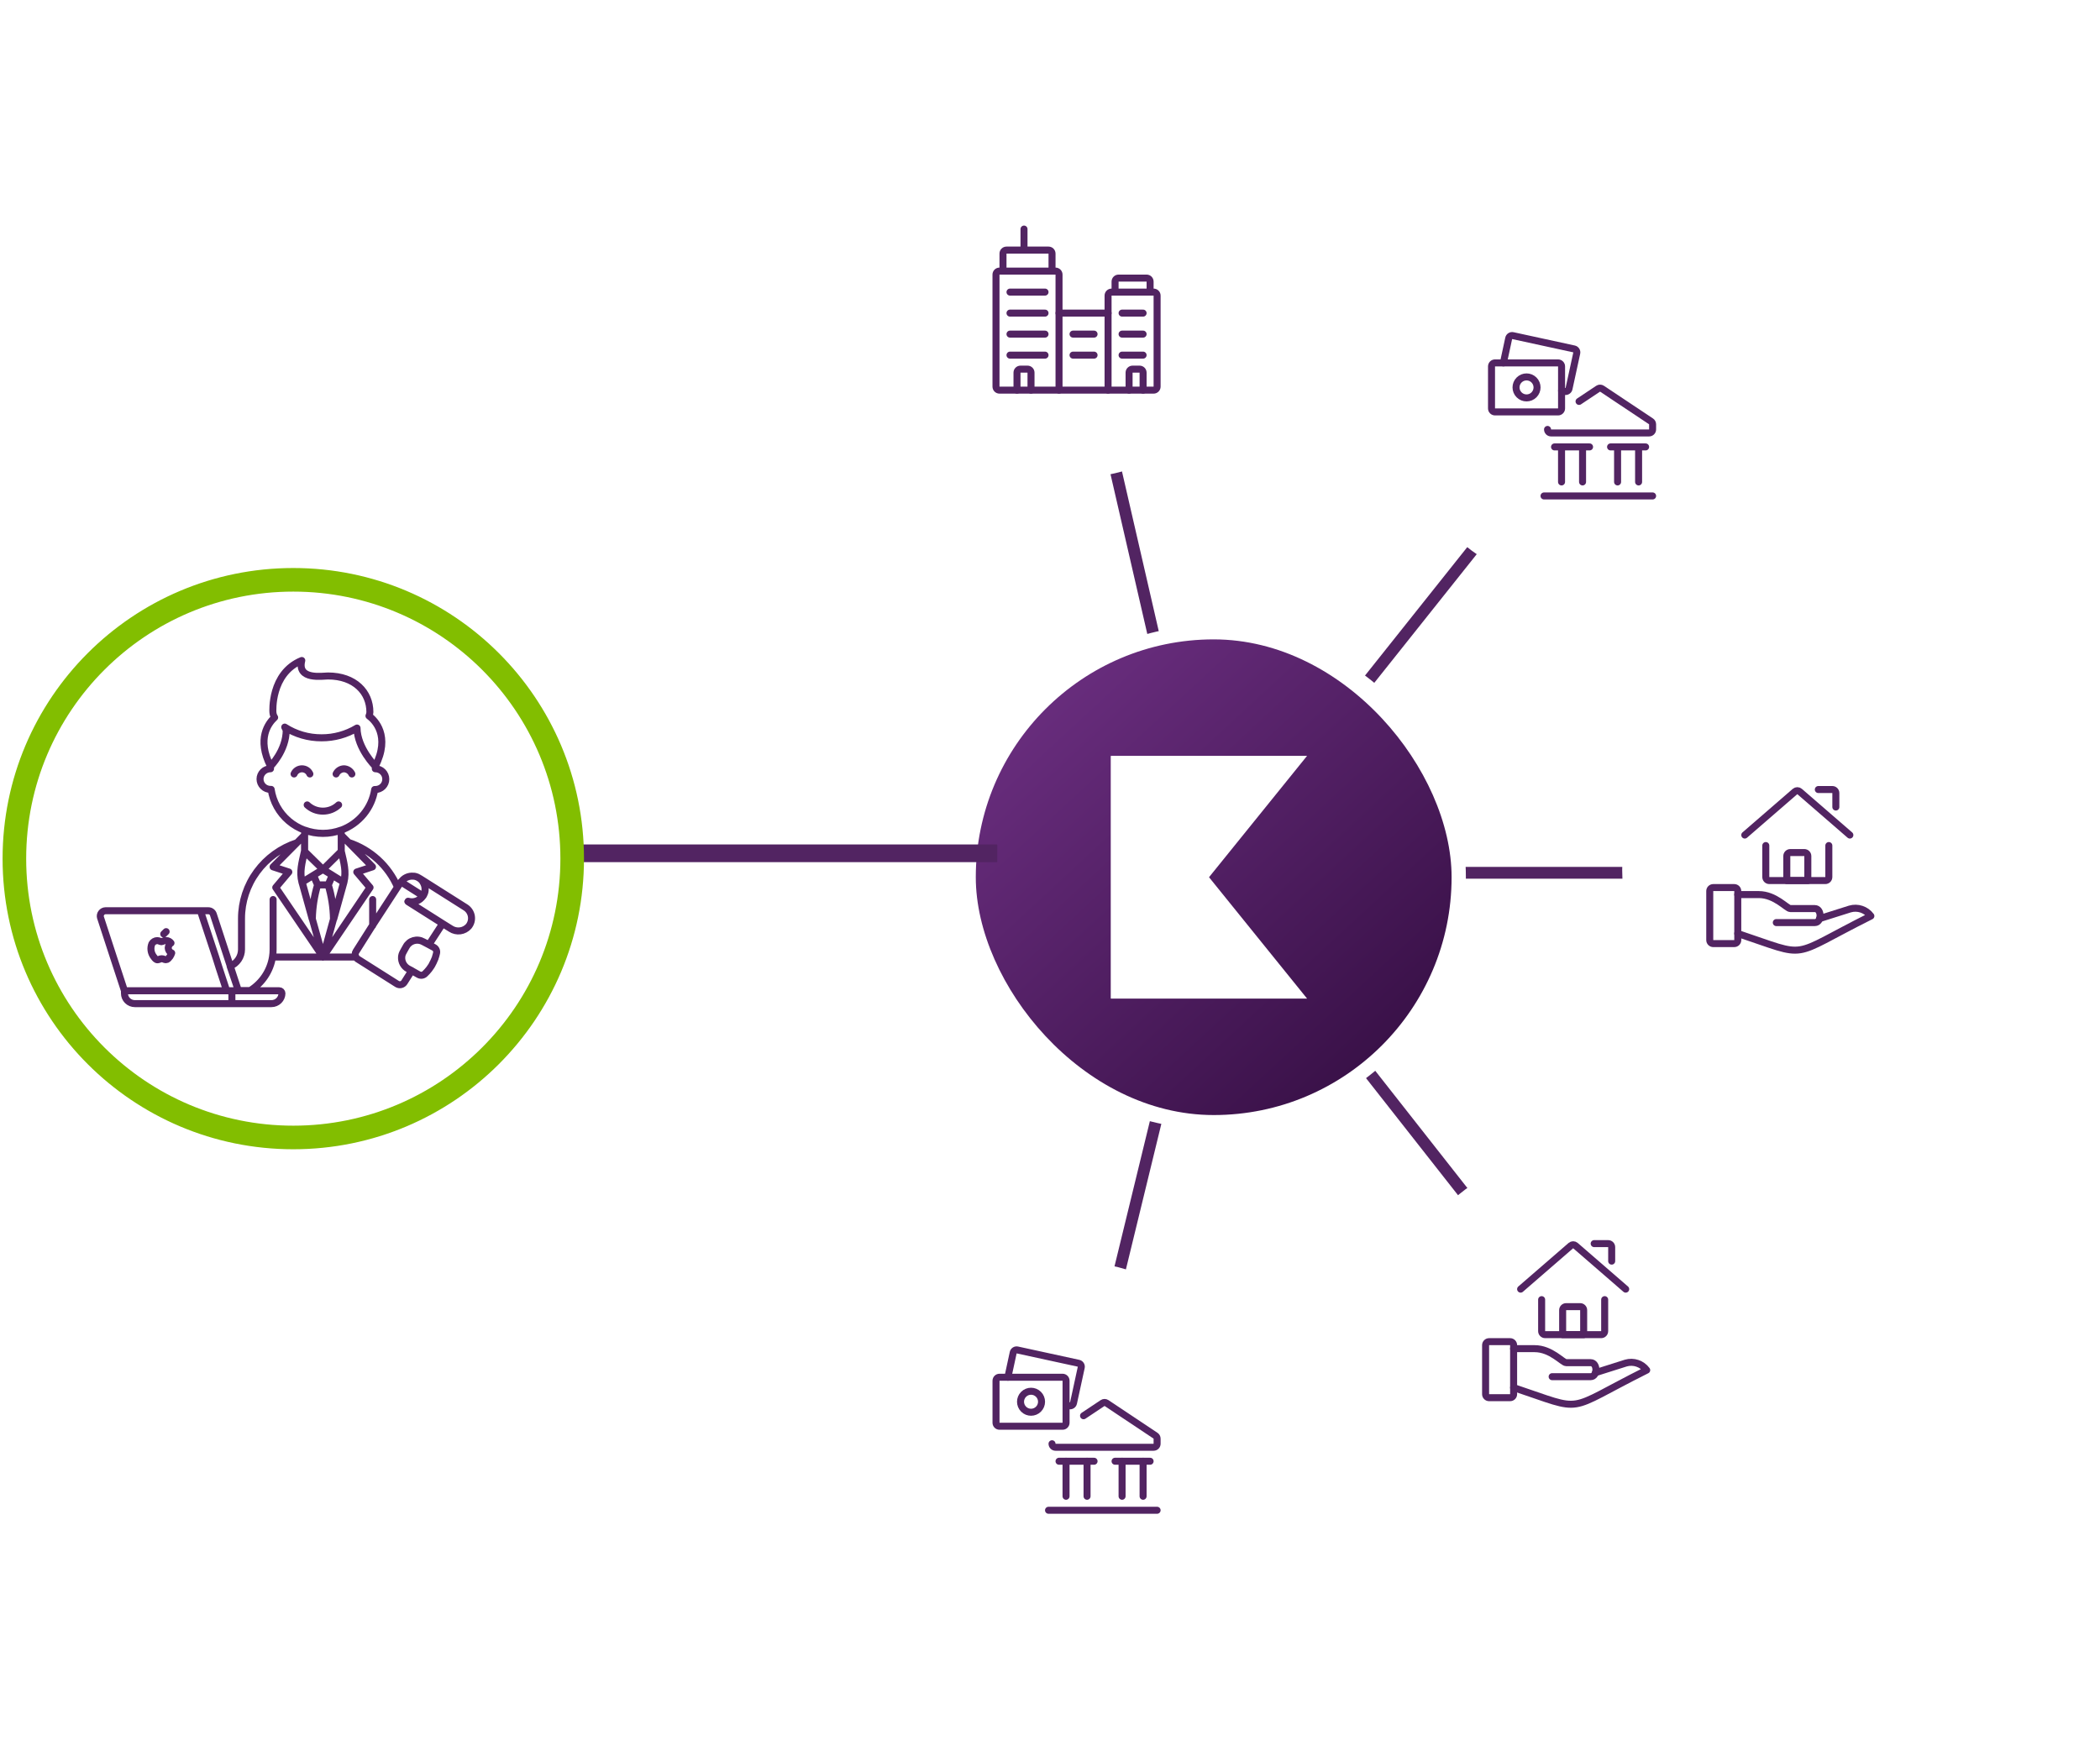 <svg width="356" height="295" viewBox="0 0 356 295" fill="none" xmlns="http://www.w3.org/2000/svg">
<line x1="205.009" y1="148.727" x2="183.026" y2="53.224" stroke="#522462" stroke-width="2"/>
<line x1="205.218" y1="149.048" x2="266.255" y2="72.377" stroke="#522462" stroke-width="2"/>
<line x1="205.787" y1="148.382" x2="266.333" y2="225.442" stroke="#522462" stroke-width="2"/>
<line x1="206" y1="148" x2="304" y2="148" stroke="#522462" stroke-width="2"/>
<line x1="206.154" y1="148.237" x2="182.972" y2="243.455" stroke="#522462" stroke-width="2"/>
<g filter="url(#filter0_d)">
<circle cx="182.5" cy="52.5" r="28.5" fill="white"/>
</g>
<g clip-path="url(#clip0)">
<path d="M179.531 46.562C179.531 46.234 179.265 45.969 178.938 45.969H169.438V45.969C169.11 45.969 168.844 46.234 168.844 46.562V65.562V65.562C168.844 65.89 169.11 66.156 169.438 66.156H179.531V46.562Z" stroke="#522462" stroke-width="1.188" stroke-linecap="round" stroke-linejoin="round"/>
<path d="M170.031 45.969V43V43C170.031 42.672 170.297 42.406 170.625 42.406H177.75V42.406C178.078 42.406 178.344 42.672 178.344 43V45.969" stroke="#522462" stroke-width="1.188" stroke-linecap="round" stroke-linejoin="round"/>
<path d="M173.594 42.406V38.844" stroke="#522462" stroke-width="1.188" stroke-linecap="round" stroke-linejoin="round"/>
<path d="M196.156 65.562C196.156 65.89 195.89 66.156 195.562 66.156H187.844V50.125V50.125C187.844 49.797 188.11 49.531 188.438 49.531H195.562V49.531C195.89 49.531 196.156 49.797 196.156 50.125V65.562Z" stroke="#522462" stroke-width="1.188" stroke-linecap="round" stroke-linejoin="round"/>
<path d="M189.031 49.531V47.75V47.75C189.031 47.422 189.297 47.156 189.625 47.156H194.375V47.156C194.703 47.156 194.969 47.422 194.969 47.75V49.531" stroke="#522462" stroke-width="1.188" stroke-linecap="round" stroke-linejoin="round"/>
<path d="M179.531 53.094H187.844" stroke="#522462" stroke-width="1.188" stroke-linecap="round" stroke-linejoin="round"/>
<path d="M179.531 66.156H187.844" stroke="#522462" stroke-width="1.188" stroke-linecap="round" stroke-linejoin="round"/>
<path d="M171.219 49.531H177.156" stroke="#522462" stroke-width="1.188" stroke-linecap="round" stroke-linejoin="round"/>
<path d="M171.219 53.094H177.156" stroke="#522462" stroke-width="1.188" stroke-linecap="round" stroke-linejoin="round"/>
<path d="M171.219 56.656H177.156" stroke="#522462" stroke-width="1.188" stroke-linecap="round" stroke-linejoin="round"/>
<path d="M190.219 53.094H193.781" stroke="#522462" stroke-width="1.188" stroke-linecap="round" stroke-linejoin="round"/>
<path d="M190.219 56.656H193.781" stroke="#522462" stroke-width="1.188" stroke-linecap="round" stroke-linejoin="round"/>
<path d="M171.219 60.219H177.156" stroke="#522462" stroke-width="1.188" stroke-linecap="round" stroke-linejoin="round"/>
<path d="M190.219 60.219H193.781" stroke="#522462" stroke-width="1.188" stroke-linecap="round" stroke-linejoin="round"/>
<path d="M181.906 56.656H185.469" stroke="#522462" stroke-width="1.188" stroke-linecap="round" stroke-linejoin="round"/>
<path d="M181.906 60.219H185.469" stroke="#522462" stroke-width="1.188" stroke-linecap="round" stroke-linejoin="round"/>
<path d="M174.781 66.156V63.187C174.781 62.859 174.515 62.594 174.188 62.594H173V62.594C172.672 62.594 172.406 62.859 172.406 63.187V66.156" stroke="#522462" stroke-width="1.188" stroke-linecap="round" stroke-linejoin="round"/>
<path d="M191.406 66.156V63.187V63.187C191.406 62.859 191.672 62.594 192 62.594H193.188V62.594C193.515 62.594 193.781 62.859 193.781 63.187V66.156" stroke="#522462" stroke-width="1.188" stroke-linecap="round" stroke-linejoin="round"/>
</g>
<g filter="url(#filter1_d)">
<circle cx="266.5" cy="70.5" r="28.5" fill="white"/>
</g>
<g clip-path="url(#clip1)">
<path d="M261.75 84.097H280.156" stroke="#522462" stroke-width="1.188" stroke-linecap="round" stroke-linejoin="round"/>
<path d="M264.719 81.722V75.784" stroke="#522462" stroke-width="1.188" stroke-linecap="round" stroke-linejoin="round"/>
<path d="M268.281 81.722V75.784" stroke="#522462" stroke-width="1.188" stroke-linecap="round" stroke-linejoin="round"/>
<path d="M274.219 81.722V75.784" stroke="#522462" stroke-width="1.188" stroke-linecap="round" stroke-linejoin="round"/>
<path d="M277.781 81.722V75.784" stroke="#522462" stroke-width="1.188" stroke-linecap="round" stroke-linejoin="round"/>
<path d="M263.531 75.784H269.469" stroke="#522462" stroke-width="1.188" stroke-linecap="round" stroke-linejoin="round"/>
<path d="M273.031 75.784H278.969" stroke="#522462" stroke-width="1.188" stroke-linecap="round" stroke-linejoin="round"/>
<path d="M253.442 69.85C253.114 69.85 252.848 69.585 252.848 69.257V62.132C252.848 61.804 253.114 61.538 253.442 61.538H264.129C264.457 61.538 264.723 61.804 264.723 62.132V69.257C264.723 69.585 264.457 69.85 264.129 69.85H253.442Z" stroke="#522462" stroke-width="1.188" stroke-linecap="round" stroke-linejoin="round"/>
<path d="M254.862 61.538L255.762 57.367V57.367C255.832 57.047 256.148 56.844 256.469 56.914L266.843 59.17V59.17C267.162 59.24 267.365 59.555 267.296 59.875L265.983 65.921V65.921C265.913 66.241 265.597 66.444 265.278 66.374L264.723 66.256" stroke="#522462" stroke-width="1.188" stroke-linecap="round" stroke-linejoin="round"/>
<path d="M260.045 64.435C260.741 65.13 260.741 66.258 260.045 66.954C259.35 67.649 258.222 67.649 257.526 66.954C256.83 66.258 256.83 65.13 257.526 64.435C258.222 63.739 259.35 63.739 260.045 64.435Z" stroke="#522462" stroke-width="1.188" stroke-linecap="round" stroke-linejoin="round"/>
<path d="M267.687 68.069L270.921 65.914V65.914C271.12 65.781 271.379 65.781 271.579 65.914L279.891 71.455V71.455C280.057 71.565 280.156 71.75 280.156 71.949V72.819C280.156 73.147 279.89 73.413 279.562 73.413H262.937V73.413C262.609 73.413 262.344 73.147 262.344 72.819V72.819" stroke="#522462" stroke-width="1.188" stroke-linecap="round" stroke-linejoin="round"/>
</g>
<g filter="url(#filter2_d)">
<circle cx="265.5" cy="224.5" r="28.5" fill="white"/>
</g>
<g clip-path="url(#clip2)">
<path d="M261.344 220.381V225.724V225.724C261.344 226.052 261.61 226.318 261.938 226.318H271.438V226.318C271.765 226.318 272.031 226.052 272.031 225.724V220.381" stroke="#522462" stroke-width="1.188" stroke-linecap="round" stroke-linejoin="round"/>
<path d="M257.781 218.599L266.299 211.218V211.218C266.522 211.025 266.853 211.025 267.076 211.218L275.594 218.599" stroke="#522462" stroke-width="1.188" stroke-linecap="round" stroke-linejoin="round"/>
<path d="M270.25 210.881H272.625V210.881C272.953 210.881 273.219 211.146 273.219 211.474V211.474V213.849" stroke="#522462" stroke-width="1.188" stroke-linecap="round" stroke-linejoin="round"/>
<path d="M252.438 237.006C252.11 237.006 251.844 236.74 251.844 236.412V228.099C251.844 227.771 252.11 227.506 252.438 227.506H256C256.328 227.506 256.594 227.771 256.594 228.099V236.412C256.594 236.74 256.328 237.006 256 237.006H252.438Z" stroke="#522462" stroke-width="1.188" stroke-linecap="round" stroke-linejoin="round"/>
<path d="M256.594 235.299C269.062 239.455 264.906 239.455 279.156 232.33V232.33C278.336 231.225 276.913 230.751 275.594 231.143L270.469 232.766" stroke="#522462" stroke-width="1.188" stroke-linecap="round" stroke-linejoin="round"/>
<path d="M256.594 228.693H260.156C262.95 228.693 264.906 231.068 265.5 231.068H269.656C270.844 231.068 270.844 233.443 269.656 233.443H263.125" stroke="#522462" stroke-width="1.188" stroke-linecap="round" stroke-linejoin="round"/>
<path d="M268.469 222.162C268.469 221.834 268.203 221.568 267.875 221.568H265.5V221.568C265.172 221.568 264.906 221.834 264.906 222.162V222.162V226.318H268.469V222.162Z" stroke="#522462" stroke-width="1.188" stroke-linecap="round" stroke-linejoin="round"/>
</g>
<g filter="url(#filter3_d)">
<circle cx="182.5" cy="242.5" r="28.5" fill="white"/>
</g>
<g clip-path="url(#clip3)">
<path d="M177.75 256.097H196.156" stroke="#522462" stroke-width="1.188" stroke-linecap="round" stroke-linejoin="round"/>
<path d="M180.719 253.722V247.784" stroke="#522462" stroke-width="1.188" stroke-linecap="round" stroke-linejoin="round"/>
<path d="M184.281 253.722V247.784" stroke="#522462" stroke-width="1.188" stroke-linecap="round" stroke-linejoin="round"/>
<path d="M190.219 253.722V247.784" stroke="#522462" stroke-width="1.188" stroke-linecap="round" stroke-linejoin="round"/>
<path d="M193.781 253.722V247.784" stroke="#522462" stroke-width="1.188" stroke-linecap="round" stroke-linejoin="round"/>
<path d="M179.531 247.784H185.469" stroke="#522462" stroke-width="1.188" stroke-linecap="round" stroke-linejoin="round"/>
<path d="M189.031 247.784H194.969" stroke="#522462" stroke-width="1.188" stroke-linecap="round" stroke-linejoin="round"/>
<path d="M169.442 241.85C169.114 241.85 168.848 241.585 168.848 241.257V234.132C168.848 233.804 169.114 233.538 169.442 233.538H180.129C180.457 233.538 180.723 233.804 180.723 234.132V241.257C180.723 241.585 180.457 241.85 180.129 241.85H169.442Z" stroke="#522462" stroke-width="1.188" stroke-linecap="round" stroke-linejoin="round"/>
<path d="M170.862 233.538L171.762 229.367V229.367C171.832 229.047 172.148 228.844 172.469 228.914L182.843 231.17V231.17C183.162 231.24 183.365 231.555 183.296 231.875L181.983 237.921V237.921C181.913 238.241 181.597 238.444 181.278 238.375L180.723 238.256" stroke="#522462" stroke-width="1.188" stroke-linecap="round" stroke-linejoin="round"/>
<path d="M176.045 236.435C176.741 237.13 176.741 238.258 176.045 238.954C175.35 239.649 174.222 239.649 173.526 238.954C172.83 238.258 172.83 237.13 173.526 236.435C174.222 235.739 175.35 235.739 176.045 236.435Z" stroke="#522462" stroke-width="1.188" stroke-linecap="round" stroke-linejoin="round"/>
<path d="M183.687 240.069L186.921 237.914V237.914C187.12 237.781 187.379 237.781 187.579 237.914L195.891 243.455V243.455C196.057 243.565 196.156 243.75 196.156 243.949V244.819C196.156 245.147 195.89 245.413 195.562 245.413H178.937V245.413C178.609 245.413 178.344 245.147 178.344 244.819V244.819" stroke="#522462" stroke-width="1.188" stroke-linecap="round" stroke-linejoin="round"/>
</g>
<g filter="url(#filter4_d)">
<circle cx="303.5" cy="147.5" r="28.5" fill="white"/>
</g>
<g clip-path="url(#clip4)">
<path d="M299.344 143.381V148.724V148.724C299.344 149.052 299.61 149.318 299.938 149.318H309.438V149.318C309.765 149.318 310.031 149.052 310.031 148.724V143.381" stroke="#522462" stroke-width="1.188" stroke-linecap="round" stroke-linejoin="round"/>
<path d="M295.781 141.599L304.299 134.218V134.218C304.522 134.025 304.853 134.025 305.076 134.218L313.594 141.599" stroke="#522462" stroke-width="1.188" stroke-linecap="round" stroke-linejoin="round"/>
<path d="M308.25 133.881H310.625V133.881C310.953 133.881 311.219 134.146 311.219 134.474V134.474V136.849" stroke="#522462" stroke-width="1.188" stroke-linecap="round" stroke-linejoin="round"/>
<path d="M290.438 160.006C290.11 160.006 289.844 159.74 289.844 159.412V151.099C289.844 150.771 290.11 150.506 290.438 150.506H294C294.328 150.506 294.594 150.771 294.594 151.099V159.412C294.594 159.74 294.328 160.006 294 160.006H290.438Z" stroke="#522462" stroke-width="1.188" stroke-linecap="round" stroke-linejoin="round"/>
<path d="M294.594 158.299C307.062 162.455 302.906 162.455 317.156 155.33V155.33C316.336 154.225 314.913 153.751 313.594 154.143L308.469 155.766" stroke="#522462" stroke-width="1.188" stroke-linecap="round" stroke-linejoin="round"/>
<path d="M294.594 151.693H298.156C300.95 151.693 302.906 154.068 303.5 154.068H307.656C308.844 154.068 308.844 156.443 307.656 156.443H301.125" stroke="#522462" stroke-width="1.188" stroke-linecap="round" stroke-linejoin="round"/>
<path d="M306.469 145.162C306.469 144.834 306.203 144.568 305.875 144.568H303.5V144.568C303.172 144.568 302.906 144.834 302.906 145.162V145.162V149.318H306.469V145.162Z" stroke="#522462" stroke-width="1.188" stroke-linecap="round" stroke-linejoin="round"/>
</g>
<circle cx="205.75" cy="148.75" r="42.75" fill="white"/>
<g filter="url(#filter5_i)">
<rect x="165.42" y="108.42" width="80.66" height="80.66" rx="40.33" fill="url(#paint0_linear)"/>
</g>
<g filter="url(#filter6_d)">
<path fill-rule="evenodd" clip-rule="evenodd" d="M188.333 128.167V169.333H221.583L188.333 128.167Z" fill="white"/>
</g>
<g filter="url(#filter7_d)">
<path fill-rule="evenodd" clip-rule="evenodd" d="M188.333 169.333V128.167H221.583L188.333 169.333Z" fill="white"/>
</g>
<line x1="14.688" y1="144.694" x2="169.062" y2="144.694" stroke="#522462" stroke-width="3"/>
<circle cx="49.719" cy="145.6" r="47.281" fill="white" stroke="#82BE00" stroke-width="4"/>
<path d="M54.754 162.284H46.193M54.754 162.284L46.746 150.493L48.963 147.868L46.298 146.992L50.362 142.892M54.754 162.284L62.706 150.493L60.482 147.868L63.147 146.992M54.754 162.284L52.935 155.785L51.348 150.073C51.292 149.914 51.25 149.749 51.208 149.597C50.739 147.806 51.187 146.269 51.627 144.36V141.604L50.362 142.892M54.754 162.284L62.734 150.493L60.51 147.868L63.147 146.992M54.754 162.284L54.74 162.311M54.754 162.284H54.74M54.754 162.284L56.551 155.799C56.508 153.849 56.197 151.913 55.628 150.045M54.754 162.284L52.935 155.799C52.98 153.849 53.288 151.914 53.852 150.045M54.754 162.284H60.314M54.754 162.284L58.146 150.086C58.199 149.931 58.243 149.772 58.279 149.611C58.754 147.799 58.279 146.276 57.852 144.367V141.611L59.132 142.906L63.147 146.992M46.193 162.284C46.008 163.443 45.574 164.55 44.92 165.532C44.266 166.513 43.408 167.346 42.402 167.975H40.409L39.01 163.841C39.582 163.61 40.07 163.216 40.414 162.711C40.758 162.205 40.941 161.61 40.941 161.002V155.744C40.943 152.899 41.855 150.126 43.545 147.82C45.236 145.513 47.621 143.789 50.362 142.892M46.193 162.284H60.349C60.256 162.144 60.207 161.981 60.207 161.815C60.207 161.648 60.256 161.486 60.349 161.346L63.147 156.936M46.193 162.284C46.264 161.858 46.299 161.427 46.298 160.995V152.533M54.754 147.433L51.642 144.367M54.754 147.433L53.152 148.405L53.852 150.045M54.754 147.433L57.845 144.367M54.754 147.433L56.362 148.419L55.663 150.059C56.231 151.923 56.542 153.854 56.586 155.799L58.174 150.086C58.227 149.931 58.271 149.772 58.307 149.611C58.747 147.799 58.3 146.276 57.845 144.367M54.754 147.433L51.606 144.374C51.187 146.283 50.718 147.799 51.187 149.611C51.229 149.763 51.271 149.928 51.327 150.086L52.914 155.799C52.96 153.854 53.268 151.924 53.831 150.059L53.131 148.419M54.754 147.433L53.131 148.419M54.754 147.433L56.328 148.405L55.628 150.045M54.754 147.433L57.859 144.367C58.3 146.276 58.747 147.799 58.251 149.611C58.215 149.772 58.171 149.931 58.118 150.086L56.53 155.799C56.494 153.85 56.19 151.914 55.628 150.045M51.642 144.367C51.201 146.276 50.753 147.812 51.222 149.604C51.264 149.756 51.306 149.921 51.362 150.08L52.949 155.792C52.99 153.846 53.293 151.913 53.852 150.045M51.642 144.367V140.756C52.638 141.12 53.691 141.306 54.754 141.307C55.809 141.308 56.857 141.121 57.845 140.756V144.367M53.852 150.045H55.628M63.147 156.936L67.385 150.431M63.147 156.936L60.349 161.374C60.256 161.513 60.207 161.676 60.207 161.843C60.207 162.009 60.256 162.172 60.349 162.311C60.402 162.42 60.481 162.514 60.58 162.587L67.308 166.845C67.506 166.97 67.746 167.012 67.975 166.963C68.204 166.914 68.404 166.778 68.532 166.584L69.798 164.592L69.217 164.289C68.858 164.094 68.563 163.803 68.366 163.449C68.169 163.095 68.079 162.693 68.105 162.29C68.123 161.999 68.21 161.716 68.357 161.463L68.504 161.188L68.868 160.54C68.998 160.294 69.176 160.077 69.393 159.901C69.61 159.724 69.86 159.593 70.13 159.514C70.399 159.435 70.682 159.41 70.962 159.44C71.241 159.471 71.511 159.557 71.756 159.693M67.385 150.431C66.628 148.661 65.497 147.07 64.069 145.763C62.64 144.456 60.945 143.463 59.097 142.851L63.147 146.992M67.385 150.431L67.966 149.549L71.693 151.913C71.432 152.312 71.045 152.617 70.592 152.781C70.139 152.945 69.644 152.959 69.183 152.822C69.133 152.822 69.099 152.864 69.183 152.898L75.036 156.612M53.131 148.419L51.208 149.604M53.131 148.419L53.852 150.059H55.628L56.349 148.419M53.131 148.419L54.74 147.433L56.349 148.419M54.74 162.284V162.311M54.74 162.284H54.719L54.74 162.311M54.74 162.311L54.747 162.284H54.733L54.74 162.311ZM51.208 149.611H51.201M58.272 149.611L56.349 148.419M63.175 156.957V152.533M38.423 168.003H40.409L39.038 163.827L38.535 162.284L36.164 155.041C36.106 154.865 35.993 154.711 35.841 154.602C35.689 154.493 35.505 154.434 35.318 154.435H33.975M38.423 168.003L37.129 164.061L36.569 162.284L33.975 154.435M38.423 168.003H21.099M33.975 154.435H17.888C17.752 154.437 17.617 154.471 17.496 154.533C17.375 154.595 17.27 154.684 17.189 154.793C17.105 154.9 17.047 155.025 17.019 155.157C16.991 155.29 16.994 155.427 17.028 155.558L19.224 162.284L21.099 168.003M39.311 168.003V170.187M39.311 168.003H21.099M39.311 168.003H47.347C47.465 168.003 47.578 168.049 47.661 168.13C47.745 168.211 47.793 168.321 47.795 168.437C47.793 168.902 47.604 169.347 47.27 169.675C46.936 170.003 46.483 170.187 46.011 170.187H39.311M39.311 170.187H22.875C22.642 170.188 22.41 170.144 22.194 170.056C21.978 169.968 21.782 169.84 21.617 169.677C21.452 169.514 21.321 169.321 21.232 169.108C21.143 168.895 21.098 168.667 21.099 168.437V168.003M28.736 162.284L28.792 162.215C28.922 162.026 29.023 161.819 29.093 161.601C28.922 161.527 28.777 161.405 28.676 161.251C28.574 161.097 28.52 160.917 28.519 160.733M28.736 162.284C28.568 162.518 28.393 162.738 28.121 162.738C27.848 162.738 27.736 162.573 27.421 162.573C27.107 162.573 26.974 162.738 26.722 162.752C26.47 162.766 26.26 162.518 26.099 162.284C26.074 162.262 26.053 162.236 26.037 162.208C25.804 161.9 25.656 161.539 25.606 161.159C25.555 160.779 25.605 160.393 25.75 160.037C25.841 159.877 25.973 159.744 26.132 159.65C26.291 159.555 26.473 159.504 26.659 159.5C26.939 159.5 27.211 159.686 27.358 159.686C27.505 159.686 27.855 159.458 28.191 159.493C28.348 159.496 28.502 159.536 28.64 159.609C28.779 159.682 28.898 159.786 28.988 159.913C28.849 160.003 28.733 160.124 28.652 160.267C28.57 160.409 28.525 160.569 28.519 160.733M28.736 162.284L28.806 162.215C28.936 162.026 29.037 161.819 29.107 161.601C28.934 161.529 28.786 161.408 28.681 161.254C28.577 161.099 28.521 160.918 28.519 160.733M27.757 158.376L28.163 157.977M75.036 156.612L72.714 160.182L71.756 159.693M75.036 156.612L76.435 157.487C76.901 157.79 77.462 157.916 78.015 157.843C78.568 157.77 79.075 157.501 79.443 157.088C79.637 156.851 79.779 156.578 79.86 156.284C79.941 155.99 79.959 155.684 79.913 155.383C79.867 155.082 79.757 154.794 79.592 154.537C79.427 154.28 79.209 154.06 78.953 153.89L71.225 148.998L71.337 149.094C71.416 149.146 71.485 149.211 71.539 149.287C71.584 149.346 71.619 149.411 71.644 149.48C71.714 149.572 71.773 149.671 71.819 149.776C72.023 150.172 72.099 150.619 72.036 151.058C72.023 151.159 71.999 151.258 71.966 151.354C71.972 151.37 71.972 151.387 71.966 151.403C71.952 151.454 71.931 151.502 71.903 151.547C71.887 151.605 71.864 151.661 71.833 151.713C71.798 151.79 71.756 151.864 71.707 151.933C71.446 152.333 71.059 152.638 70.606 152.802C70.153 152.966 69.659 152.98 69.197 152.843C69.197 152.822 69.147 152.919 69.197 152.919L75.036 156.612ZM71.756 159.693C71.51 159.551 71.237 159.46 70.954 159.426C70.672 159.392 70.385 159.415 70.111 159.494C69.838 159.572 69.583 159.705 69.363 159.884C69.144 160.063 68.963 160.283 68.833 160.533L68.469 161.181L68.322 161.457C68.175 161.709 68.088 161.992 68.07 162.284C68.044 162.686 68.134 163.088 68.331 163.442C68.528 163.796 68.823 164.087 69.183 164.282L69.763 164.585L70.987 165.274C71.156 165.365 71.351 165.399 71.542 165.371C71.733 165.342 71.909 165.252 72.043 165.116C72.295 164.878 72.529 164.622 72.742 164.351C72.84 164.231 72.928 164.104 73.008 163.972C73.121 163.824 73.217 163.665 73.295 163.496C73.358 163.386 73.421 163.269 73.47 163.159C73.565 162.971 73.649 162.777 73.722 162.58C73.757 162.483 73.82 162.387 73.82 162.29C73.897 162.065 73.961 161.835 74.008 161.601C74.047 161.417 74.025 161.226 73.944 161.056C73.864 160.886 73.729 160.746 73.561 160.657L72.694 160.189L71.756 159.693ZM71.183 148.984L71.064 148.908M67.993 149.57C68.216 149.229 68.529 148.956 68.9 148.78C69.27 148.605 69.683 148.535 70.092 148.577C70.131 148.571 70.171 148.571 70.211 148.577L70.441 148.626L70.707 148.715C70.818 148.766 70.925 148.823 71.029 148.887L71.148 148.963M59.65 131.24C59.53 130.987 59.342 130.772 59.106 130.618C58.87 130.464 58.596 130.376 58.314 130.364C58.031 130.374 57.756 130.46 57.52 130.615C57.284 130.77 57.096 130.986 56.978 131.24M52.53 131.24C52.418 130.981 52.232 130.759 51.994 130.604C51.755 130.449 51.476 130.366 51.19 130.366C50.905 130.366 50.625 130.449 50.387 130.604C50.149 130.759 49.962 130.981 49.851 131.24M52.075 136.491C52.792 137.167 53.747 137.545 54.74 137.545C55.733 137.545 56.687 137.167 57.405 136.491M73.47 163.138C73.431 163.23 73.387 163.32 73.337 163.407C73.33 163.433 73.315 163.457 73.295 163.476C73.358 163.379 73.421 163.262 73.47 163.138ZM72.071 151.058C72.071 151.155 72.022 151.258 72.001 151.354C71.98 151.451 71.952 151.485 71.924 151.547C71.908 151.605 71.885 151.661 71.854 151.713C71.819 151.79 71.777 151.864 71.728 151.933L68.001 149.57C68.222 149.229 68.536 148.956 68.907 148.78C69.277 148.605 69.69 148.535 70.099 148.577C70.138 148.571 70.178 148.571 70.218 148.577L70.448 148.626L70.714 148.715C70.825 148.766 70.933 148.823 71.036 148.887C71.117 148.939 71.194 148.997 71.267 149.06C71.346 149.111 71.415 149.176 71.469 149.253L71.651 149.459C71.721 149.551 71.78 149.65 71.826 149.756C72.034 150.157 72.119 150.61 72.071 151.058ZM65.399 132.129C65.4 132.359 65.354 132.587 65.265 132.799C65.176 133.012 65.046 133.206 64.88 133.368C64.715 133.531 64.519 133.66 64.303 133.748C64.087 133.835 63.856 133.88 63.622 133.879H63.517C63.28 135.421 62.63 136.873 61.632 138.084C60.635 139.296 59.328 140.223 57.845 140.77C56.852 141.136 55.8 141.323 54.74 141.321C52.611 141.325 50.553 140.572 48.942 139.201C47.331 137.831 46.276 135.934 45.969 133.858H45.858C45.624 133.858 45.393 133.813 45.178 133.725C44.962 133.637 44.766 133.508 44.601 133.346C44.436 133.183 44.306 132.99 44.216 132.778C44.127 132.565 44.081 132.338 44.081 132.108C44.081 131.878 44.127 131.65 44.216 131.438C44.306 131.226 44.436 131.033 44.601 130.87C44.766 130.708 44.962 130.579 45.178 130.491C45.393 130.403 45.624 130.358 45.858 130.358V129.923C45.858 129.923 48.522 127.298 48.522 123.797L48.27 123.294C50.127 124.489 52.299 125.119 54.516 125.107C56.635 125.114 58.715 124.541 60.524 123.453C60.573 126.898 63.622 129.923 63.622 129.923V130.358C63.857 130.358 64.09 130.404 64.307 130.493C64.524 130.582 64.721 130.713 64.886 130.878C65.051 131.042 65.181 131.238 65.269 131.452C65.358 131.667 65.401 131.897 65.399 132.129ZM63.622 129.93C63.622 129.93 60.573 126.926 60.524 123.46C58.715 124.548 56.635 125.121 54.516 125.114C52.299 125.126 50.127 124.495 48.27 123.301L48.522 123.804C48.522 127.305 45.858 129.93 45.858 129.93C43.493 125.272 45.494 122.64 46.557 121.661C46.379 121.389 46.278 121.075 46.263 120.752C46.263 120.752 45.822 114.184 51.159 112C50.306 115.37 54.712 114.625 55.6 114.625C60.139 114.625 62.706 117.382 62.706 120.752C62.699 120.975 62.646 121.196 62.552 121.399C63.517 122.102 66.245 124.776 63.622 129.93Z" stroke="#522462" stroke-width="1.188" stroke-linecap="round" stroke-linejoin="round"/>
<defs>
<filter id="filter0_d" x="130.25" y="0.25" width="104.5" height="104.5" filterUnits="userSpaceOnUse" color-interpolation-filters="sRGB">
<feFlood flood-opacity="0" result="BackgroundImageFix"/>
<feColorMatrix in="SourceAlpha" type="matrix" values="0 0 0 0 0 0 0 0 0 0 0 0 0 0 0 0 0 0 127 0"/>
<feOffset/>
<feGaussianBlur stdDeviation="11.875"/>
<feColorMatrix type="matrix" values="0 0 0 0 0 0 0 0 0 0 0 0 0 0 0 0 0 0 0.4 0"/>
<feBlend mode="normal" in2="BackgroundImageFix" result="effect1_dropShadow"/>
<feBlend mode="normal" in="SourceGraphic" in2="effect1_dropShadow" result="shape"/>
</filter>
<filter id="filter1_d" x="214.25" y="18.25" width="104.5" height="104.5" filterUnits="userSpaceOnUse" color-interpolation-filters="sRGB">
<feFlood flood-opacity="0" result="BackgroundImageFix"/>
<feColorMatrix in="SourceAlpha" type="matrix" values="0 0 0 0 0 0 0 0 0 0 0 0 0 0 0 0 0 0 127 0"/>
<feOffset/>
<feGaussianBlur stdDeviation="11.875"/>
<feColorMatrix type="matrix" values="0 0 0 0 0 0 0 0 0 0 0 0 0 0 0 0 0 0 0.4 0"/>
<feBlend mode="normal" in2="BackgroundImageFix" result="effect1_dropShadow"/>
<feBlend mode="normal" in="SourceGraphic" in2="effect1_dropShadow" result="shape"/>
</filter>
<filter id="filter2_d" x="213.25" y="172.25" width="104.5" height="104.5" filterUnits="userSpaceOnUse" color-interpolation-filters="sRGB">
<feFlood flood-opacity="0" result="BackgroundImageFix"/>
<feColorMatrix in="SourceAlpha" type="matrix" values="0 0 0 0 0 0 0 0 0 0 0 0 0 0 0 0 0 0 127 0"/>
<feOffset/>
<feGaussianBlur stdDeviation="11.875"/>
<feColorMatrix type="matrix" values="0 0 0 0 0 0 0 0 0 0 0 0 0 0 0 0 0 0 0.4 0"/>
<feBlend mode="normal" in2="BackgroundImageFix" result="effect1_dropShadow"/>
<feBlend mode="normal" in="SourceGraphic" in2="effect1_dropShadow" result="shape"/>
</filter>
<filter id="filter3_d" x="130.25" y="190.25" width="104.5" height="104.5" filterUnits="userSpaceOnUse" color-interpolation-filters="sRGB">
<feFlood flood-opacity="0" result="BackgroundImageFix"/>
<feColorMatrix in="SourceAlpha" type="matrix" values="0 0 0 0 0 0 0 0 0 0 0 0 0 0 0 0 0 0 127 0"/>
<feOffset/>
<feGaussianBlur stdDeviation="11.875"/>
<feColorMatrix type="matrix" values="0 0 0 0 0 0 0 0 0 0 0 0 0 0 0 0 0 0 0.4 0"/>
<feBlend mode="normal" in2="BackgroundImageFix" result="effect1_dropShadow"/>
<feBlend mode="normal" in="SourceGraphic" in2="effect1_dropShadow" result="shape"/>
</filter>
<filter id="filter4_d" x="251.25" y="95.25" width="104.5" height="104.5" filterUnits="userSpaceOnUse" color-interpolation-filters="sRGB">
<feFlood flood-opacity="0" result="BackgroundImageFix"/>
<feColorMatrix in="SourceAlpha" type="matrix" values="0 0 0 0 0 0 0 0 0 0 0 0 0 0 0 0 0 0 127 0"/>
<feOffset/>
<feGaussianBlur stdDeviation="11.875"/>
<feColorMatrix type="matrix" values="0 0 0 0 0 0 0 0 0 0 0 0 0 0 0 0 0 0 0.4 0"/>
<feBlend mode="normal" in2="BackgroundImageFix" result="effect1_dropShadow"/>
<feBlend mode="normal" in="SourceGraphic" in2="effect1_dropShadow" result="shape"/>
</filter>
<filter id="filter5_i" x="165.42" y="108.42" width="80.66" height="80.66" filterUnits="userSpaceOnUse" color-interpolation-filters="sRGB">
<feFlood flood-opacity="0" result="BackgroundImageFix"/>
<feBlend mode="normal" in="SourceGraphic" in2="BackgroundImageFix" result="shape"/>
<feColorMatrix in="SourceAlpha" type="matrix" values="0 0 0 0 0 0 0 0 0 0 0 0 0 0 0 0 0 0 127 0" result="hardAlpha"/>
<feOffset/>
<feGaussianBlur stdDeviation="11.875"/>
<feComposite in2="hardAlpha" operator="arithmetic" k2="-1" k3="1"/>
<feColorMatrix type="matrix" values="0 0 0 0 0 0 0 0 0 0 0 0 0 0 0 0 0 0 0.5 0"/>
<feBlend mode="normal" in2="shape" result="effect1_innerShadow"/>
</filter>
<filter id="filter6_d" x="164.583" y="104.417" width="80.75" height="88.667" filterUnits="userSpaceOnUse" color-interpolation-filters="sRGB">
<feFlood flood-opacity="0" result="BackgroundImageFix"/>
<feColorMatrix in="SourceAlpha" type="matrix" values="0 0 0 0 0 0 0 0 0 0 0 0 0 0 0 0 0 0 127 0"/>
<feOffset/>
<feGaussianBlur stdDeviation="11.875"/>
<feColorMatrix type="matrix" values="0 0 0 0 0 0 0 0 0 0 0 0 0 0 0 0 0 0 0.2 0"/>
<feBlend mode="normal" in2="BackgroundImageFix" result="effect1_dropShadow"/>
<feBlend mode="normal" in="SourceGraphic" in2="effect1_dropShadow" result="shape"/>
</filter>
<filter id="filter7_d" x="176.458" y="116.292" width="57" height="64.917" filterUnits="userSpaceOnUse" color-interpolation-filters="sRGB">
<feFlood flood-opacity="0" result="BackgroundImageFix"/>
<feColorMatrix in="SourceAlpha" type="matrix" values="0 0 0 0 0 0 0 0 0 0 0 0 0 0 0 0 0 0 127 0"/>
<feOffset/>
<feGaussianBlur stdDeviation="5.938"/>
<feColorMatrix type="matrix" values="0 0 0 0 0 0 0 0 0 0 0 0 0 0 0 0 0 0 0.2 0"/>
<feBlend mode="normal" in2="BackgroundImageFix" result="effect1_dropShadow"/>
<feBlend mode="normal" in="SourceGraphic" in2="effect1_dropShadow" result="shape"/>
</filter>
<linearGradient id="paint0_linear" x1="125.732" y1="144.959" x2="206.369" y2="232.026" gradientUnits="userSpaceOnUse">
<stop stop-color="#713287"/>
<stop offset="1" stop-color="#2E0A3B"/>
</linearGradient>
<clipPath id="clip0">
<rect x="168.25" y="38.25" width="28.5" height="28.5" fill="white"/>
</clipPath>
<clipPath id="clip1">
<rect x="252.25" y="56.25" width="28.5" height="28.5" fill="white"/>
</clipPath>
<clipPath id="clip2">
<rect x="251.25" y="210.25" width="28.5" height="28.5" fill="white"/>
</clipPath>
<clipPath id="clip3">
<rect x="168.25" y="228.25" width="28.5" height="28.5" fill="white"/>
</clipPath>
<clipPath id="clip4">
<rect x="289.25" y="133.25" width="28.5" height="28.5" fill="white"/>
</clipPath>
</defs>
</svg>
